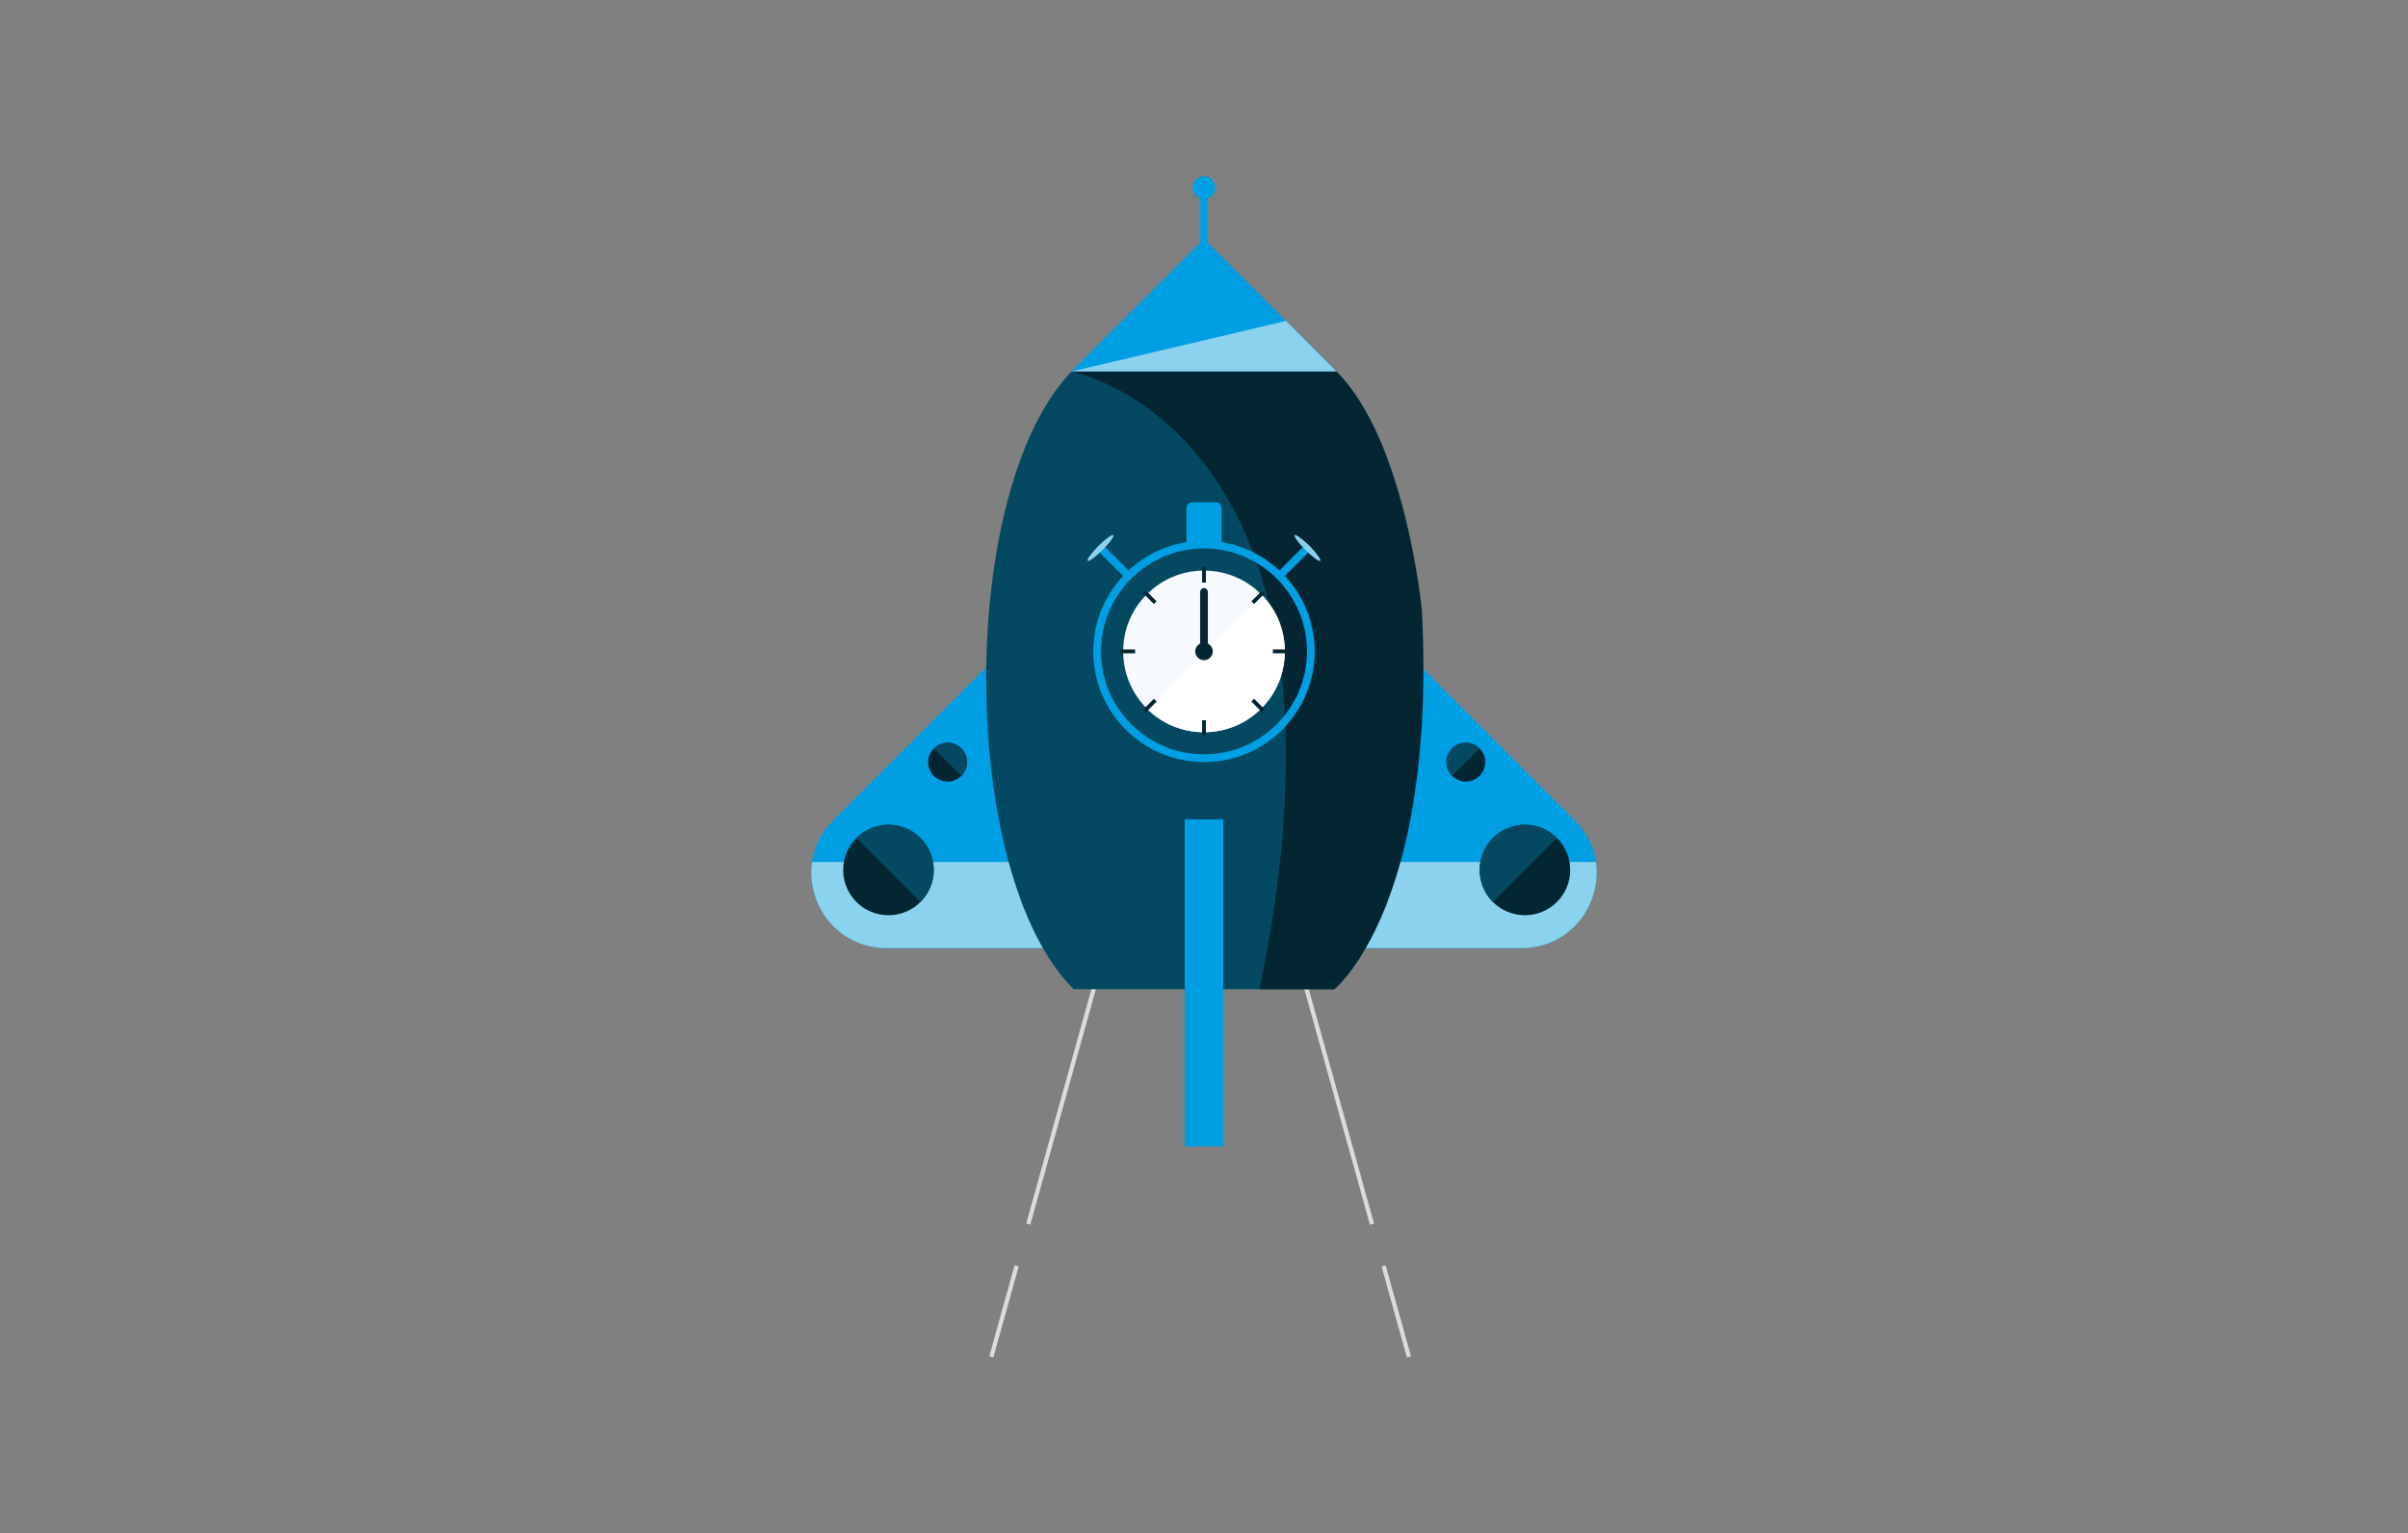 <svg version="1.1" id="Laag_1" xmlns="http://www.w3.org/2000/svg" x="0" y="0" viewBox="0 0 1696 1080" xml:space="preserve">
  <rect x="0" y="0" width="1696" height="1080" fill="#808080" stroke="none"/>
  <style>
    .st0{fill:none;stroke:#dadce0;stroke-width:3;stroke-miterlimit:10}.st1{fill:#009fe3}.st2{fill:#8bd2ef}.st3{fill:#044961}.st4{fill:#032632}
  </style>
  <path class="st0" d="M846.26 768.37V580.23M966.31 862.36L914.15 674.9M974.49 891.78l17.85 64.14"/>
  <g>
    <path class="st0" d="M724.24 862.36L776.4 674.9M716.05 891.78l-17.84 64.14"/>
  </g>
  <g>
    <path class="st1" d="M624.32 667.91h147.16V393.26l-184.5 184.5c-33.27 33.26-9.7 90.15 37.34 90.15zM1071.68 667.91H924.52V393.26l184.5 184.5c33.27 33.26 9.7 90.15-37.34 90.15z"/>
    <path class="st2" d="M624.32 667.91h147.16v-60.58H571.97c-4.26 29.6 17.63 60.58 52.35 60.58zM924.52 607.32v60.58h147.16c34.72 0 56.62-30.98 52.35-60.58H924.52z"/>
    <path class="st3" d="M754.64 261.76c-80.62 84.01-80.12 353.53 1.53 435.18h183.65c81.65-81.65 82.15-351.16 1.53-435.18H754.64z"/>
    <path class="st1" d="M834.37 577.19h27.25v230.48h-27.25zM845.27 134.51h5.45v51.07h-5.45z"/>
    <circle class="st1" cx="848" cy="132.14" r="8.06"/>
    <circle class="st4" cx="667.39" cy="536.95" r="13.69"/>
    <circle class="st4" cx="625.76" cy="612.92" r="31.88"/>
    <circle class="st4" cx="1032.4" cy="536.95" r="13.69"/>
    <circle class="st4" cx="1074.03" cy="612.92" r="31.88"/>
    <path class="st1" d="M939.83 260.15L848 168.32l-91.83 91.83c-.52.52-1.02 1.08-1.53 1.61h186.71c-.51-.53-1.01-1.09-1.52-1.61z"/>
    <path class="st2" d="M754.64 261.76l151.13-35.66 35.58 35.66z"/>
    <path class="st4" d="M754.64 261.76s214.08 39.72 132.56 435.18h52.62s72.46-58.18 61.62-267.27c0 0-11.4-119.15-60.09-167.91H754.64z"/>
    <path class="st3" d="M1096.57 590.38c-5.77-5.77-13.74-9.34-22.54-9.34-17.61 0-31.88 14.27-31.88 31.88 0 8.8 3.57 16.77 9.34 22.54l45.08-45.08zM1042.06 527.26c-2.48-2.48-5.9-4.01-9.68-4.01-7.56 0-13.68 6.13-13.68 13.68 0 3.78 1.53 7.2 4.01 9.68l19.35-19.35zM603.22 590.38c5.77-5.77 13.74-9.34 22.54-9.34 17.61 0 31.88 14.27 31.88 31.88 0 8.8-3.57 16.77-9.34 22.54l-45.08-45.08zM657.72 527.26c2.48-2.48 5.9-4.01 9.68-4.01 7.56 0 13.68 6.13 13.68 13.68 0 3.78-1.53 7.2-4.01 9.68l-19.35-19.35z"/>
    <path class="st1" d="M860.33 383.67h-24.66v-25.68a4.11 4.11 0 014.11-4.11h16.44a4.11 4.11 0 014.11 4.11v25.68z"/>
    <circle cx="848" cy="458.92" r="56.94" fill="#f6f9fd"/>
    <path class="st1" d="M925.98 458.92c0 43-34.98 77.98-77.98 77.98-43 0-77.98-34.98-77.98-77.98 0-43 34.98-77.98 77.98-77.98s77.98 34.98 77.98 77.98zm-150.51 0c0 39.99 32.54 72.53 72.53 72.53s72.53-32.54 72.53-72.53-32.54-72.53-72.53-72.53-72.53 32.54-72.53 72.53z"/>
    <path transform="rotate(-45.001 911.706 395.189)" class="st1" d="M896.85 392.45h29.79v5.45h-29.79z"/>
    <path transform="rotate(-45.001 784.252 395.188)" class="st1" d="M781.53 380.28h5.45v29.79h-5.45z"/>
    <path d="M807.74 499.19c22.24 22.24 58.29 22.24 80.53 0 22.24-22.24 22.24-58.29 0-80.53l-80.53 80.53z" fill="#fff"/>
    <circle class="st4" cx="848" cy="458.92" r="6.19"/>
    <path class="st4" d="M850.73 417.04v41.88c0 1.51-1.22 2.73-2.73 2.73s-2.73-1.22-2.73-2.73v-41.88c0-1.51 1.22-2.73 2.73-2.73s2.73 1.23 2.73 2.73z"/>
    <g>
      <path class="st4" d="M846.64 399.74h2.73v10.68h-2.73zM846.64 507.43h2.73v10.67h-2.73z"/>
      <path transform="rotate(-45.001 886.072 420.866)" class="st4" d="M880.74 419.49h10.67v2.73h-10.67z"/>
      <path transform="rotate(-44.992 809.991 497.018)" class="st4" d="M804.59 495.63h10.68v2.73h-10.68z"/>
      <path class="st4" d="M896.5 457.56h10.68v2.73H896.5zM788.82 457.56h10.67v2.73h-10.67z"/>
      <path transform="rotate(-45.001 886.071 497.009)" class="st4" d="M884.71 491.66h2.73v10.67h-2.73z"/>
      <path transform="rotate(-45.001 809.927 420.865)" class="st4" d="M808.57 415.52h2.73v10.67h-2.73z"/>
    </g>
    <g>
      <ellipse transform="rotate(-45.001 920.892 386.044)" class="st2" cx="920.89" cy="386.03" rx="2.01" ry="12.77"/>
    </g>
    <g>
      <ellipse transform="rotate(-45.001 775.107 386.043)" class="st2" cx="775.11" cy="386.03" rx="12.77" ry="2.01"/>
    </g>
  </g>
</svg>
